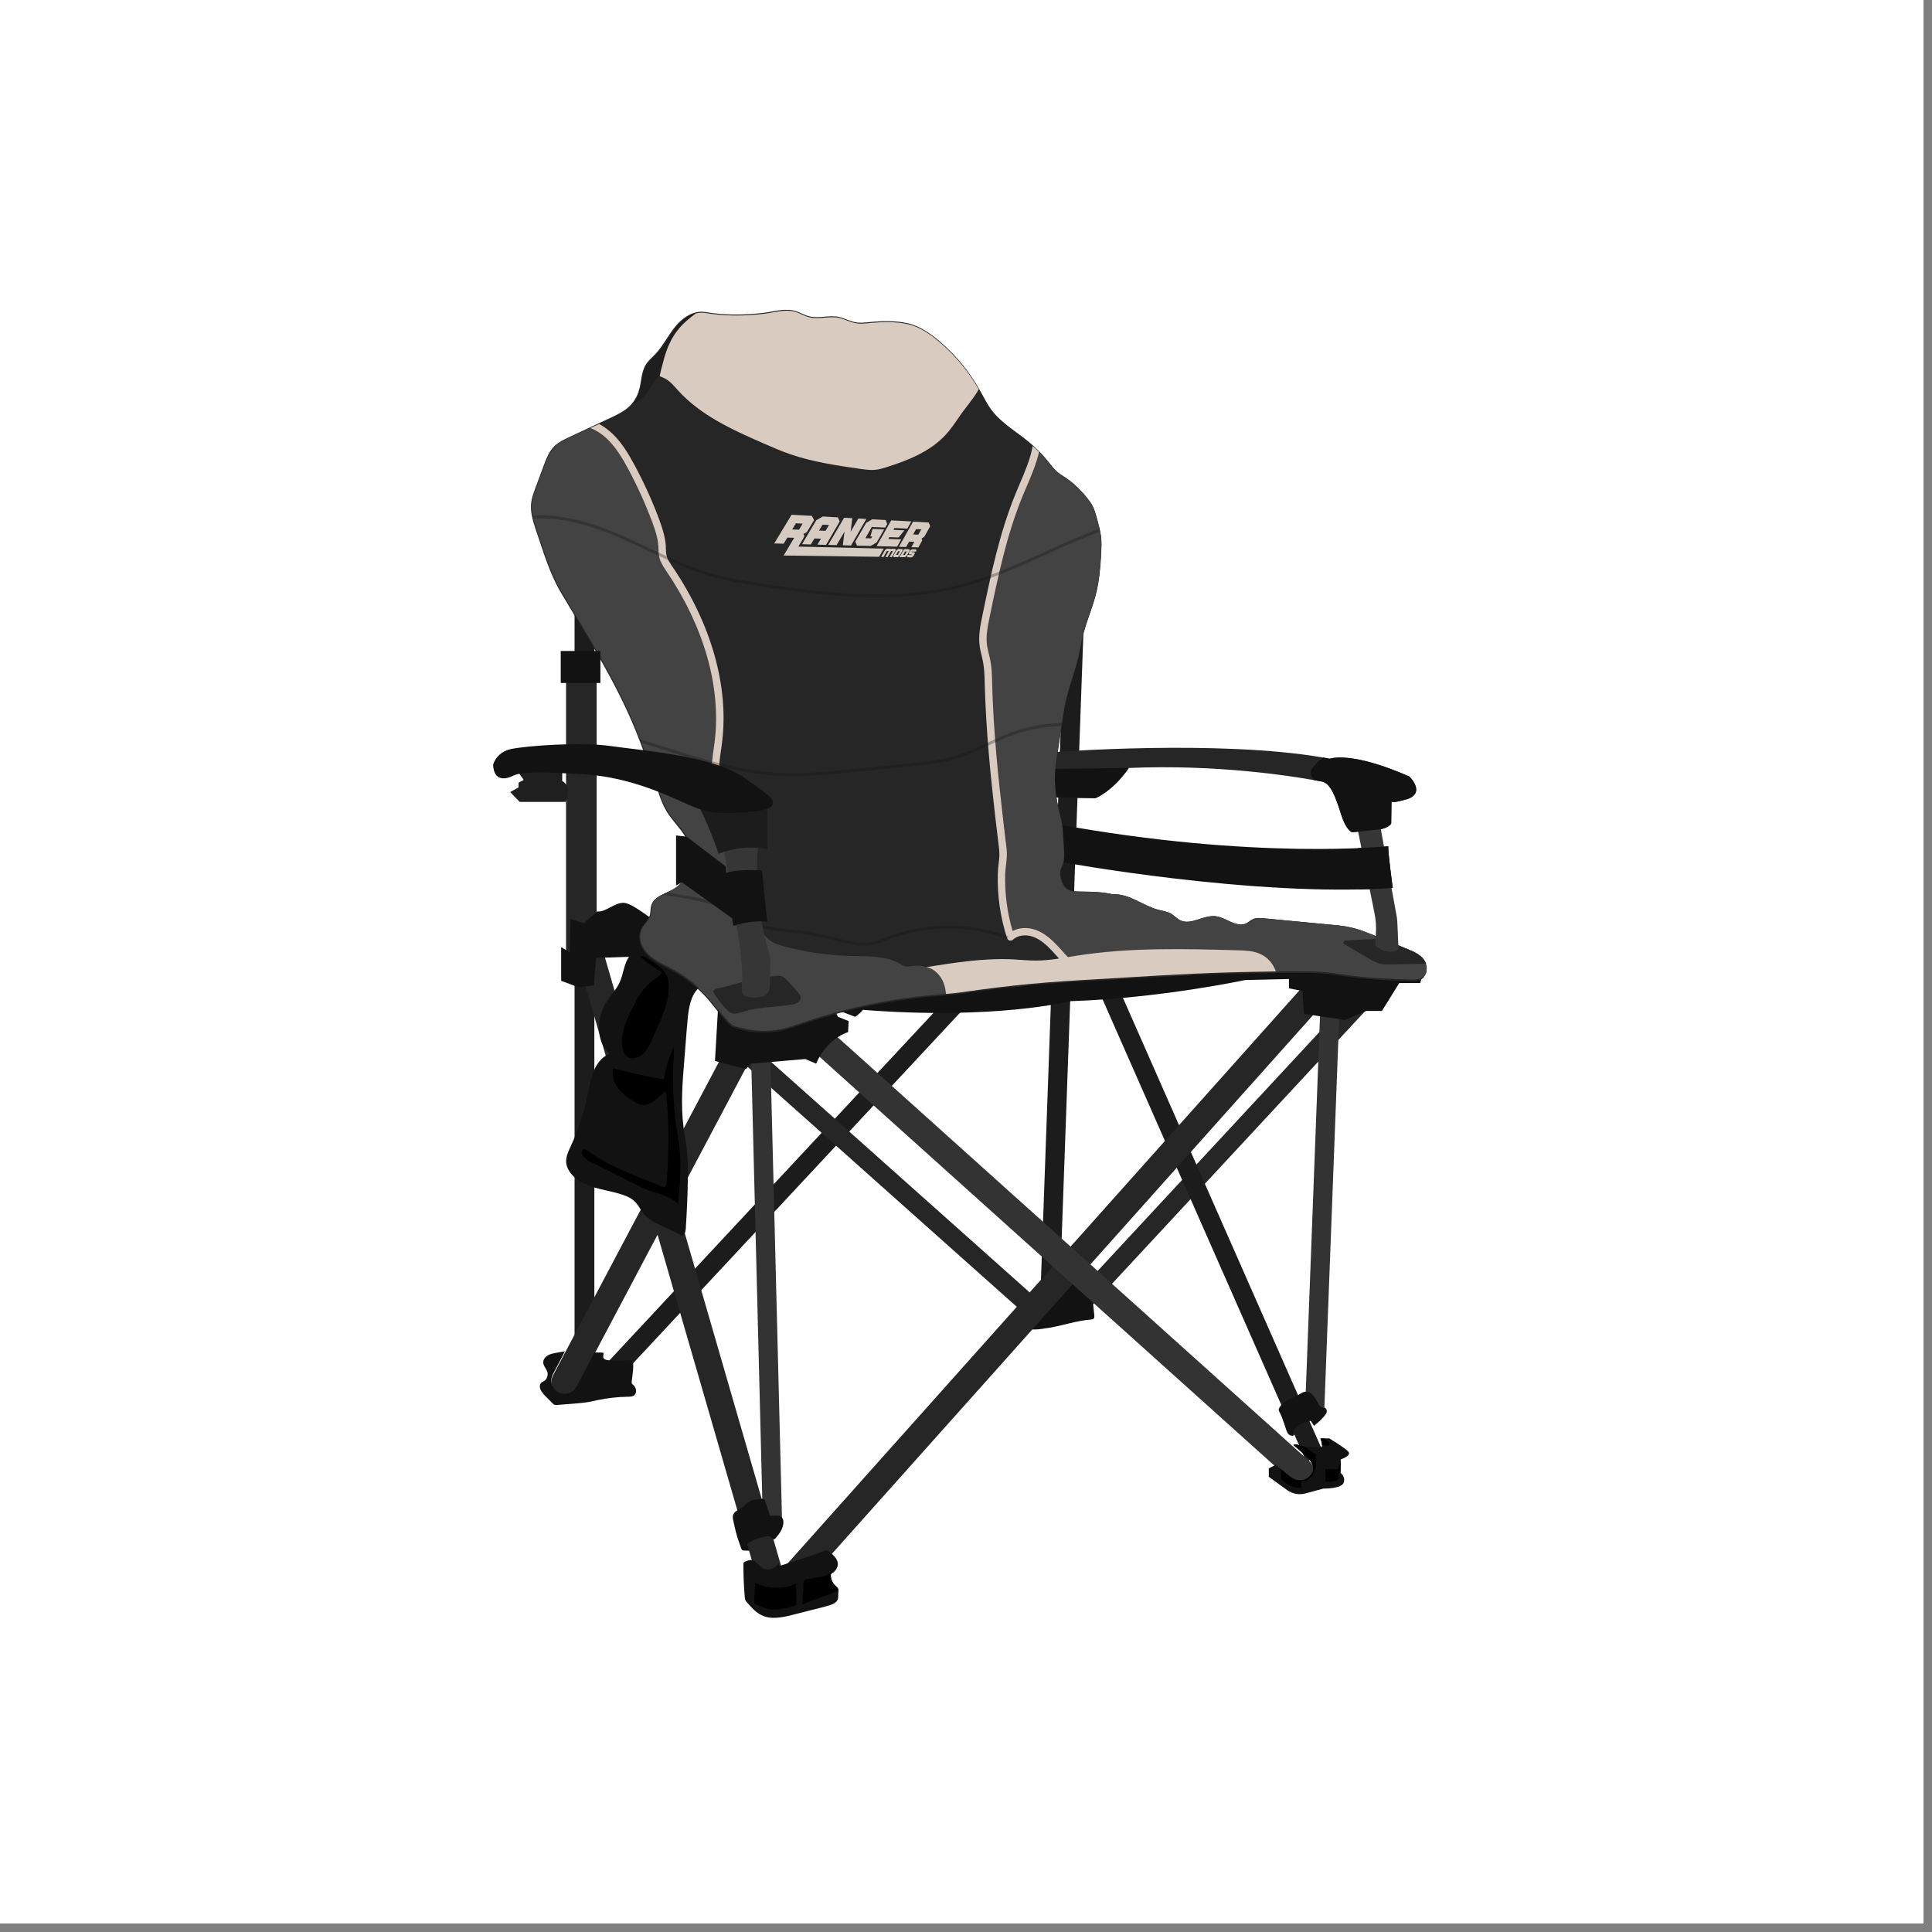 <svg xmlns="http://www.w3.org/2000/svg" xmlns:xlink="http://www.w3.org/1999/xlink" width="150" zoomAndPan="magnify" viewBox="0 0 112.5 112.5" height="150" preserveAspectRatio="xMidYMid meet" version="1.0"><rect x="0" y="0" width="112.5" height="112.5" fill="#808080" stroke="none"/><defs><clipPath id="66073aab95"><path d="M 0 0 L 112.004 0 L 112.004 112.004 L 0 112.004 Z M 0 0 " clip-rule="nonzero"/></clipPath><clipPath id="c6a33129cc"><path d="M 47 42 L 83.18 42 L 83.18 92 L 47 92 Z M 47 42 " clip-rule="nonzero"/></clipPath><clipPath id="1935205d41"><path d="M 48 41 L 83.18 41 L 83.18 94.207 L 48 94.207 Z M 48 41 " clip-rule="nonzero"/></clipPath><clipPath id="79b0493ce7"><path d="M 28.672 42 L 72 42 L 72 94.207 L 28.672 94.207 Z M 28.672 42 " clip-rule="nonzero"/></clipPath><clipPath id="f24a56949a"><path d="M 28.672 44 L 77 44 L 77 93 L 28.672 93 Z M 28.672 44 " clip-rule="nonzero"/></clipPath><clipPath id="011a4aca64"><path d="M 28.672 35 L 83.18 35 L 83.18 94.207 L 28.672 94.207 Z M 28.672 35 " clip-rule="nonzero"/></clipPath><clipPath id="f70c63bff9"><path d="M 28.672 38 L 83.18 38 L 83.18 94.207 L 28.672 94.207 Z M 28.672 38 " clip-rule="nonzero"/></clipPath><clipPath id="76719b0478"><path d="M 60 42 L 83.18 42 L 83.18 94.207 L 60 94.207 Z M 60 42 " clip-rule="nonzero"/></clipPath><clipPath id="94e2afdb91"><path d="M 28.672 38 L 66 38 L 66 94.207 L 28.672 94.207 Z M 28.672 38 " clip-rule="nonzero"/></clipPath><clipPath id="eae204e14b"><path d="M 28.672 33 L 67 33 L 67 94.207 L 28.672 94.207 Z M 28.672 33 " clip-rule="nonzero"/></clipPath><clipPath id="e91d7595bf"><path d="M 28.672 45 L 61 45 L 61 94.207 L 28.672 94.207 Z M 28.672 45 " clip-rule="nonzero"/></clipPath><clipPath id="ea8bef3d62"><path d="M 30 18.043 L 83.18 18.043 L 83.18 61 L 30 61 Z M 30 18.043 " clip-rule="nonzero"/></clipPath><clipPath id="8b40fe445a"><path d="M 29 18.043 L 83.18 18.043 L 83.18 62 L 29 62 Z M 29 18.043 " clip-rule="nonzero"/></clipPath><clipPath id="b8b6e72080"><path d="M 57 26 L 83.18 26 L 83.18 58 L 57 58 Z M 57 26 " clip-rule="nonzero"/></clipPath><clipPath id="0b9af9f3c1"><path d="M 36 18.043 L 41 18.043 L 41 24 L 36 24 Z M 36 18.043 " clip-rule="nonzero"/></clipPath><clipPath id="ffe546879b"><path d="M 38 18.043 L 57 18.043 L 57 28 L 38 28 Z M 38 18.043 " clip-rule="nonzero"/></clipPath><clipPath id="ac35d3aa0e"><path d="M 78 54 L 83.18 54 L 83.18 57 L 78 57 Z M 78 54 " clip-rule="nonzero"/></clipPath><clipPath id="7fe34614a7"><path d="M 28.672 43 L 46 43 L 46 48 L 28.672 48 Z M 28.672 43 " clip-rule="nonzero"/></clipPath><clipPath id="d2e935c2af"><path d="M 43 90 L 49 90 L 49 94.207 L 43 94.207 Z M 43 90 " clip-rule="nonzero"/></clipPath></defs><g clip-path="url(#66073aab95)"><path fill="#ffffff" d="M 0 0 L 112.004 0 L 112.004 112.004 L 0 112.004 Z M 0 0 " fill-opacity="1" fill-rule="nonzero"/><path fill="#ffffff" d="M 0 0 L 112.004 0 L 112.004 112.004 L 0 112.004 Z M 0 0 " fill-opacity="1" fill-rule="nonzero"/></g><g clip-path="url(#c6a33129cc)"><path stroke-linecap="butt" transform="matrix(0.378, 0, 0, 0.381, 28.715, 18.044)" fill="none" stroke-linejoin="miter" d="M 133.383 106.02 L 90.195 152.175 " stroke="#262626" stroke-width="2.96" stroke-opacity="1" stroke-miterlimit="10"/></g><path stroke-linecap="butt" transform="matrix(0.378, 0, 0, 0.381, 28.715, 18.044)" fill="none" stroke-linejoin="miter" d="M 85.776 150.871 L 89.493 48.134 " stroke="#1c1c1c" stroke-width="2.96" stroke-opacity="1" stroke-miterlimit="10"/><g clip-path="url(#1935205d41)"><path stroke-linecap="butt" transform="matrix(0.378, 0, 0, 0.381, 28.715, 18.044)" fill="none" stroke-linejoin="miter" d="M 94.707 103.587 L 126.62 175.431 " stroke="#1c1c1c" stroke-width="2.96" stroke-opacity="1" stroke-miterlimit="10"/></g><g clip-path="url(#79b0493ce7)"><path stroke-linecap="butt" transform="matrix(0.378, 0, 0, 0.381, 28.715, 18.044)" fill="none" stroke-linejoin="miter" d="M 71.208 106.02 L 17.231 163.444 " stroke="#1c1c1c" stroke-width="2.96" stroke-opacity="1" stroke-miterlimit="10"/></g><path fill="#121212" d="M 60.957 77.34 C 61.824 77.211 62.66 76.902 63.535 76.836 C 63.582 76.832 63.637 76.828 63.676 76.793 C 63.73 76.742 63.727 76.656 63.719 76.582 C 63.68 76.172 63.637 75.762 63.594 75.352 C 63.594 75.324 63.59 75.297 63.574 75.273 C 63.559 75.238 63.523 75.223 63.492 75.203 C 63.18 75.016 62.898 74.777 62.66 74.496 C 62.605 74.438 62.543 74.363 62.465 74.379 C 62.426 74.387 62.391 74.414 62.359 74.438 C 61.613 75.07 60.855 75.707 60.289 76.504 C 60.195 76.633 60.105 76.773 60.098 76.93 C 60.094 77.016 60.113 77.102 60.109 77.188 C 60.102 77.27 60.055 77.34 60.012 77.398 C 60.309 77.449 60.66 77.383 60.953 77.336 Z M 60.957 77.34 " fill-opacity="1" fill-rule="nonzero"/><g clip-path="url(#f24a56949a)"><path stroke-linecap="butt" transform="matrix(0.378, 0, 0, 0.381, 28.715, 18.044)" fill="none" stroke-linejoin="miter" d="M 37.756 112.434 L 84.031 153.365 " stroke="#262626" stroke-width="2.96" stroke-opacity="1" stroke-miterlimit="10"/></g><g clip-path="url(#011a4aca64)"><path stroke-linecap="butt" transform="matrix(0.378, 0, 0, 0.381, 28.715, 18.044)" fill="none" stroke-linejoin="miter" d="M 46.46 193.423 L 127.333 103.587 " stroke="#262626" stroke-width="4.09" stroke-opacity="1" stroke-miterlimit="10"/></g><g clip-path="url(#f70c63bff9)"><path stroke-linecap="round" transform="matrix(0.378, 0, 0, 0.381, 28.715, 18.044)" fill="none" stroke-linejoin="miter" d="M 124.349 177.464 L 49.031 110.3 " stroke="#333333" stroke-width="4.09" stroke-opacity="1" stroke-miterlimit="10"/></g><path fill="#1c1c1c" d="M 33.457 34.43 L 34.609 34.43 L 34.609 79.086 L 33.457 79.086 Z M 33.457 34.43 " fill-opacity="1" fill-rule="nonzero"/><g clip-path="url(#76719b0478)"><path stroke-linecap="butt" transform="matrix(0.378, 0, 0, 0.381, 28.715, 18.044)" fill="none" stroke-linejoin="miter" d="M 126.548 168.37 L 128.933 106.02 " stroke="#333333" stroke-width="2.96" stroke-opacity="1" stroke-miterlimit="10"/></g><g clip-path="url(#94e2afdb91)"><path stroke-linecap="round" transform="matrix(0.378, 0, 0, 0.381, 28.715, 18.044)" fill="none" stroke-linejoin="miter" d="M 11.026 163.813 L 38.944 111.48 " stroke="#262626" stroke-width="4.09" stroke-opacity="1" stroke-miterlimit="10"/></g><g clip-path="url(#eae204e14b)"><path stroke-linecap="butt" transform="matrix(0.378, 0, 0, 0.381, 28.715, 18.044)" fill="none" stroke-linejoin="miter" d="M 42.981 194.532 L 14.619 97.357 " stroke="#262626" stroke-width="4.09" stroke-opacity="1" stroke-miterlimit="10"/></g><path fill="#262626" d="M 81.891 46.543 C 81.328 46.715 81.109 46.723 81.027 46.684 L 81.008 47.965 C 81.008 47.965 80.797 48.246 80.324 48.293 C 79.852 48.34 78.699 48.484 78.699 48.453 C 78.699 48.422 78.383 48.352 78.094 47.426 C 77.801 46.5 77.5 45.598 76.969 45.508 C 76.898 45.496 76.742 45.465 76.516 45.426 C 75.102 45.18 70.852 44.5 65.727 44.719 C 65.711 44.77 64.902 45.973 63.793 46.48 C 63.773 46.48 61.164 46.434 61.164 46.434 L 61.312 44.785 L 61.398 43.793 C 61.398 43.793 70.988 43.059 77.051 44.113 C 77.176 44.137 77.301 44.16 77.422 44.184 C 77.445 44.184 78.633 43.707 82.07 45.223 C 82.094 45.246 83.059 46.199 81.883 46.555 Z M 81.891 46.543 " fill-opacity="1" fill-rule="nonzero"/><path fill="#121212" d="M 65.727 44.711 C 65.711 44.762 64.902 45.965 63.793 46.473 C 63.773 46.473 61.164 46.426 61.164 46.426 L 61.312 44.777 L 65.727 44.715 Z M 65.727 44.711 " fill-opacity="1" fill-rule="nonzero"/><path fill="#262626" d="M 32.961 39.055 L 34.742 39.055 L 34.742 55.605 L 32.961 55.605 Z M 32.961 39.055 " fill-opacity="1" fill-rule="nonzero"/><g clip-path="url(#e91d7595bf)"><path stroke-linecap="butt" transform="matrix(0.378, 0, 0, 0.381, 28.715, 18.044)" fill="none" stroke-linejoin="miter" d="M 41.205 113.379 L 43.032 185.305 " stroke="#333333" stroke-width="2.96" stroke-opacity="1" stroke-miterlimit="10"/></g><path fill="#121212" d="M 40 59.801 C 39.949 60.457 39.895 61.117 39.844 61.773 C 39.738 63.059 39.637 64.352 39.801 65.625 C 39.859 66.102 39.961 66.574 40.008 67.055 C 40.062 67.559 40.062 68.07 40.055 68.578 C 40.039 69.582 39.996 70.582 39.93 71.578 C 39.918 71.742 39.855 71.953 39.691 71.945 C 39.637 71.945 39.59 71.91 39.543 71.879 C 38.824 71.434 37.902 71.254 37.398 70.574 C 37.27 70.395 37.176 70.191 37.027 70.031 C 36.82 69.793 36.52 69.656 36.219 69.559 C 35.695 69.387 35.152 69.305 34.625 69.152 C 34.098 69 33.578 68.75 33.234 68.32 C 33.098 68.141 32.988 67.93 32.969 67.699 C 32.938 67.367 33.094 67.055 33.23 66.754 C 33.684 65.773 34.02 64.738 34.238 63.68 C 34.328 63.23 34.402 62.773 34.578 62.352 C 34.758 61.93 35.055 61.539 35.48 61.367 C 34.684 60.613 34.727 59.258 35.32 58.332 C 35.566 57.949 35.895 57.613 36.086 57.195 C 36.312 56.695 36.328 56.098 36.664 55.664 C 36.922 55.34 37.332 55.16 37.746 55.113 C 38.16 55.062 38.574 55.133 38.984 55.219 C 39.566 55.344 40.168 55.523 40.574 55.957 C 40.793 56.188 40.93 56.508 40.945 56.824 C 40.965 57.188 40.828 57.359 40.605 57.605 C 40.105 58.168 40.062 59.086 40.004 59.797 Z M 40 59.801 " fill-opacity="1" fill-rule="nonzero"/><path fill="#000000" d="M 38.051 56.047 C 38.305 56.211 38.57 56.383 38.734 56.641 C 38.879 56.863 38.926 57.137 38.938 57.402 C 38.973 58.234 38.629 59.035 38.289 59.801 C 38.184 60.043 38.078 60.285 37.969 60.527 C 37.855 60.785 37.738 61.047 37.555 61.262 C 37.367 61.473 37.102 61.633 36.824 61.621 C 36.707 61.617 36.586 61.582 36.492 61.508 C 36.363 61.402 36.297 61.23 36.262 61.062 C 36.094 60.254 36.453 59.441 36.824 58.703 C 37.086 58.18 37.363 57.648 37.805 57.27 C 38.012 57.086 38.254 56.938 38.457 56.746 C 38.484 56.719 38.516 56.691 38.52 56.652 C 38.523 56.59 38.461 56.547 38.41 56.52 C 38.035 56.305 37.68 56.055 37.348 55.773 C 37.121 55.578 37.469 55.672 37.57 55.738 C 37.734 55.84 37.895 55.945 38.055 56.047 Z M 38.051 56.047 " fill-opacity="1" fill-rule="nonzero"/><path fill="#000000" d="M 39.422 65.863 C 39.473 66.18 39.523 66.488 39.559 66.809 C 39.684 67.906 39.586 69.016 39.48 70.117 C 39.059 69.641 38.375 69.539 37.781 69.316 C 37.508 69.219 37.25 69.086 36.992 68.957 C 36.129 68.523 35.27 68.094 34.406 67.66 C 34.258 67.586 34.105 67.508 34 67.375 C 33.895 67.246 33.859 67.051 33.957 66.918 C 34.102 66.918 34.227 67.012 34.348 67.094 C 35.371 67.824 36.551 68.293 37.715 68.758 C 37.965 68.855 38.215 68.961 38.465 69.059 C 38.746 69.168 38.77 69.156 38.805 68.863 C 38.875 68.293 38.895 67.715 38.91 67.141 C 38.945 66.012 38.91 64.875 38.801 63.746 C 38.793 63.672 38.777 63.586 38.711 63.559 C 38.492 63.809 38.234 64.016 37.949 64.188 C 37.809 64.27 37.656 64.348 37.492 64.352 C 37.293 64.355 37.102 64.254 36.934 64.145 C 36.582 63.934 36.238 63.691 35.992 63.363 C 35.742 63.039 35.602 62.605 35.707 62.203 C 36.68 62.465 37.668 62.676 38.656 62.855 C 38.77 62.195 38.961 61.555 39.238 60.949 C 39.27 60.949 39.184 62.383 39.184 62.469 C 39.18 63.07 39.199 63.676 39.246 64.281 C 39.285 64.816 39.344 65.344 39.422 65.875 Z M 39.422 65.863 " fill-opacity="1" fill-rule="nonzero"/><path fill="#121212" d="M 82.859 56.699 L 82.699 57.242 L 81.48 57.242 L 80.469 58.867 L 79.551 58.867 L 78.32 59.391 L 75.93 59.039 L 75.844 57.703 L 75.055 57.551 L 75.055 57.008 L 72.512 57.066 C 72.512 57.066 67.562 58.129 62.348 58.297 C 62.348 58.297 57.934 59.414 50.227 58.801 C 50.262 58.871 49.801 59.211 49.801 59.211 L 48.543 58.734 L 48.801 59.211 L 49.418 59.457 L 49.383 60.102 C 49.383 60.102 48.16 60.438 47.523 61.938 L 46.895 61.668 L 43.699 61.938 L 43.43 62.254 L 41.633 61.777 L 41.879 57.535 L 77.344 54.918 L 82.859 56.695 Z M 82.859 56.699 " fill-opacity="1" fill-rule="nonzero"/><path fill="#121212" d="M 38.109 53.566 C 37.996 53.609 36.832 52.57 36.301 52.57 C 35.77 52.57 35.234 53.137 34.801 53.07 C 34.16 53.578 34.02 53.766 34.02 53.766 L 33.223 53.52 L 33.18 55.457 L 32.676 55.148 L 32.676 57.113 L 33.648 57.473 L 34.59 57.383 L 34.703 55.781 L 38.562 55.645 L 38.113 53.57 Z M 38.109 53.566 " fill-opacity="1" fill-rule="nonzero"/><path fill="#121212" d="M 81.098 51.707 C 81.098 51.707 80.793 49.453 80.844 49.285 C 80.844 49.254 73.207 50.133 61.398 47.965 C 61.445 50.043 61.82 50.199 61.82 50.199 C 61.82 50.199 73.078 52.266 81.094 51.707 Z M 81.098 51.707 " fill-opacity="1" fill-rule="nonzero"/><g clip-path="url(#ea8bef3d62)"><path fill="#262626" d="M 82.902 56.867 C 82.695 57.051 82.391 57.051 82.113 57.043 C 81.027 57.004 79.938 56.969 78.859 56.836 C 78.258 56.758 77.66 56.652 77.055 56.605 C 76.543 56.562 76.027 56.562 75.516 56.562 C 75.109 56.562 74.703 56.562 74.293 56.57 C 73.391 56.582 72.48 56.598 71.578 56.625 C 68.82 56.703 66.07 56.895 63.316 57.055 C 63.242 57.059 63.172 57.062 63.094 57.066 C 62.73 57.086 62.371 57.109 62.008 57.137 C 60.699 57.223 59.391 57.344 58.086 57.504 C 57.438 57.582 56.797 57.668 56.152 57.762 C 55.879 57.801 55.613 57.832 55.34 57.855 C 55.254 57.863 55.168 57.871 55.082 57.879 C 54.836 57.895 54.59 57.914 54.344 57.938 C 51.703 58.176 49.09 58.738 46.582 59.605 C 46.328 59.691 46.078 59.781 45.82 59.852 C 44.961 60.09 44.043 60.094 43.18 59.867 C 42.988 59.816 42.758 59.777 42.602 59.66 C 42.438 59.547 42.297 59.363 42.164 59.215 C 41.891 58.898 41.637 58.555 41.367 58.23 C 40.762 57.508 40.016 56.898 39.188 56.453 C 38.699 56.191 38.172 55.977 37.773 55.594 C 37.371 55.211 37.125 54.59 37.371 54.086 C 37.516 53.793 37.805 53.578 37.891 53.262 C 37.938 53.082 37.918 52.887 37.969 52.707 C 37.973 52.688 37.98 52.676 37.988 52.656 C 37.992 52.645 38 52.629 38.004 52.617 C 38.008 52.605 38.016 52.594 38.02 52.582 C 38.02 52.578 38.02 52.574 38.023 52.57 C 38.031 52.559 38.035 52.547 38.043 52.543 C 38.043 52.543 38.043 52.535 38.047 52.531 C 38.051 52.52 38.059 52.508 38.066 52.496 C 38.094 52.457 38.125 52.422 38.156 52.391 C 38.168 52.379 38.172 52.371 38.184 52.359 C 38.207 52.336 38.234 52.312 38.262 52.293 C 38.289 52.273 38.309 52.254 38.336 52.238 C 38.375 52.211 38.414 52.184 38.461 52.16 C 38.488 52.145 38.512 52.129 38.535 52.117 C 38.535 52.117 38.543 52.113 38.547 52.113 C 38.562 52.105 38.578 52.098 38.594 52.094 C 38.68 52.047 38.773 52.004 38.867 51.961 C 38.887 51.953 38.902 51.949 38.918 51.938 C 38.98 51.906 39.043 51.879 39.102 51.848 C 39.133 51.832 39.16 51.816 39.188 51.801 C 40.074 51.324 40.527 50.164 40.207 49.203 C 39.973 48.5 39.414 47.984 38.996 47.395 C 38.547 46.77 38.387 46.031 38.121 45.316 C 37.957 44.879 37.797 44.441 37.637 44.004 C 37.543 43.754 37.449 43.5 37.355 43.25 C 37.328 43.184 37.305 43.113 37.277 43.047 C 37.27 43.027 37.262 43.008 37.254 42.988 C 37.227 42.918 37.203 42.855 37.176 42.785 C 37.137 42.684 37.094 42.586 37.055 42.48 C 35.902 39.656 34.25 37.074 32.695 34.453 C 32.051 33.371 31.672 32.066 31.266 30.879 C 31.246 30.82 31.227 30.766 31.207 30.711 C 31.195 30.68 31.191 30.652 31.184 30.625 C 31.164 30.57 31.145 30.508 31.125 30.449 C 31.109 30.402 31.098 30.355 31.086 30.309 C 31.074 30.27 31.066 30.227 31.055 30.184 C 31.039 30.129 31.027 30.07 31.016 30.012 C 31.004 29.961 30.996 29.906 30.988 29.852 C 30.984 29.82 30.98 29.793 30.977 29.762 C 30.977 29.762 30.977 29.762 30.977 29.754 C 30.977 29.727 30.973 29.703 30.969 29.676 C 30.969 29.648 30.965 29.621 30.965 29.59 C 30.961 29.461 30.965 29.332 30.984 29.203 C 31.023 28.953 31.113 28.707 31.199 28.473 C 31.367 28.023 31.539 27.57 31.703 27.117 C 31.852 26.719 32.012 26.301 32.312 26.004 C 32.547 25.777 32.852 25.633 33.148 25.492 C 33.559 25.301 33.969 25.109 34.379 24.918 C 34.492 24.863 34.605 24.812 34.715 24.762 C 34.773 24.734 34.828 24.707 34.891 24.68 C 35.113 24.574 35.336 24.473 35.559 24.371 C 35.938 24.191 36.324 24.012 36.637 23.73 C 36.711 23.664 36.773 23.598 36.84 23.523 C 37.023 23.305 37.168 23.043 37.25 22.762 C 37.406 22.25 37.375 21.672 37.668 21.223 C 37.805 21.016 37.996 20.859 38.168 20.68 C 38.633 20.203 38.926 19.582 39.352 19.059 C 39.652 18.688 40.066 18.352 40.52 18.238 C 40.527 18.238 40.535 18.238 40.543 18.234 C 40.711 18.191 40.887 18.18 41.062 18.211 C 42.234 18.406 43.324 18.395 44.5 18.258 C 45.094 18.188 45.695 17.98 46.27 18.137 C 46.574 18.215 46.84 18.395 47.145 18.465 C 47.688 18.598 48.27 18.387 48.816 18.488 C 49.16 18.555 49.473 18.738 49.816 18.805 C 50.121 18.863 50.438 18.82 50.75 18.789 C 51.465 18.723 52.195 18.711 52.898 18.871 C 53.602 19.031 54.289 19.531 54.828 20.008 C 55.691 20.762 56.43 21.664 56.996 22.656 C 57.004 22.668 57.012 22.684 57.02 22.695 C 57.25 23.102 57.453 23.527 57.734 23.902 C 58.32 24.676 59.195 25.164 59.941 25.785 C 60.008 25.84 60.07 25.895 60.133 25.953 C 60.176 25.992 60.219 26.027 60.262 26.066 C 60.344 26.145 60.426 26.219 60.504 26.297 C 60.688 26.484 60.863 26.68 61.027 26.887 C 61.188 27.086 61.344 27.301 61.539 27.473 C 61.707 27.621 61.898 27.734 62.086 27.859 C 62.617 28.219 63.102 28.727 63.48 29.246 C 63.68 29.52 63.777 29.855 63.867 30.188 C 63.922 30.383 63.973 30.578 64.02 30.773 C 64.031 30.812 64.039 30.852 64.043 30.895 C 64.043 30.91 64.051 30.926 64.055 30.945 C 64.066 31.012 64.078 31.074 64.09 31.141 C 64.094 31.164 64.098 31.188 64.102 31.207 C 64.105 31.246 64.113 31.285 64.113 31.324 C 64.141 31.613 64.129 31.906 64.113 32.195 C 64.07 33.004 64.004 33.816 63.801 34.602 C 63.582 35.453 63.211 36.262 63.02 37.121 C 62.934 37.5 62.883 37.887 62.789 38.27 C 62.523 39.355 62.105 40.316 61.938 41.426 C 61.902 41.648 61.871 41.867 61.836 42.094 C 61.824 42.152 61.816 42.207 61.809 42.27 C 61.727 42.812 61.641 43.359 61.559 43.906 C 61.512 44.223 61.465 44.535 61.438 44.852 C 61.383 45.656 61.48 46.461 61.672 47.246 C 61.73 47.473 61.789 47.691 61.832 47.918 C 61.875 48.18 61.891 48.449 61.906 48.715 C 61.922 48.957 61.934 49.195 61.949 49.434 C 61.969 49.73 61.984 50.035 61.879 50.316 C 61.84 50.441 61.773 50.555 61.75 50.68 C 61.723 50.809 61.738 50.945 61.762 51.074 C 61.816 51.34 61.918 51.613 62.137 51.766 C 62.367 51.926 62.668 51.918 62.949 51.922 C 63.551 51.926 64.238 51.941 64.82 52.082 C 65.762 52.023 66.562 52.75 67.473 52.984 C 67.711 53.047 67.969 53.078 68.184 53.199 C 68.383 53.312 68.539 53.496 68.742 53.594 C 69.379 53.898 70.098 53.281 70.797 53.355 C 71.117 53.391 71.402 53.562 71.695 53.691 C 71.988 53.82 72.336 53.906 72.625 53.766 C 72.77 53.695 72.887 53.574 73.035 53.512 C 73.199 53.441 73.391 53.457 73.566 53.473 C 74.879 53.598 76.195 53.723 77.508 53.848 C 77.895 53.883 78.289 53.918 78.672 54.008 C 79.164 54.117 79.637 54.312 80.102 54.5 L 81.957 55.262 C 82.301 55.402 82.656 55.555 82.887 55.844 C 83.117 56.133 83.168 56.609 82.887 56.852 Z M 82.902 56.867 " fill-opacity="1" fill-rule="nonzero"/></g><g clip-path="url(#8b40fe445a)"><path stroke-linecap="butt" transform="matrix(0.378, 0, 0, 0.381, 28.715, 18.044)" fill="none" stroke-linejoin="miter" d="M 143.222 102.007 C 142.675 102.489 141.87 102.489 141.137 102.469 C 138.266 102.366 135.386 102.274 132.536 101.925 C 130.946 101.719 129.367 101.442 127.766 101.319 C 126.414 101.206 125.051 101.206 123.698 101.206 C 122.625 101.206 121.551 101.206 120.467 101.227 C 118.082 101.258 115.676 101.299 113.291 101.37 C 106.002 101.576 98.734 102.079 91.455 102.499 C 91.259 102.51 91.073 102.52 90.866 102.53 C 89.906 102.582 88.956 102.643 87.996 102.715 C 84.537 102.941 81.078 103.259 77.63 103.68 C 75.916 103.885 74.223 104.111 72.519 104.357 C 71.797 104.46 71.095 104.542 70.372 104.603 C 70.145 104.624 69.918 104.644 69.69 104.665 C 69.04 104.706 68.39 104.757 67.739 104.819 C 60.76 105.445 53.852 106.923 47.224 109.201 C 46.553 109.427 45.892 109.663 45.211 109.848 C 42.939 110.474 40.513 110.484 38.231 109.889 C 37.725 109.756 37.116 109.653 36.703 109.345 C 36.27 109.047 35.898 108.565 35.547 108.175 C 34.824 107.344 34.153 106.441 33.441 105.589 C 31.84 103.69 29.868 102.089 27.68 100.919 C 26.389 100.231 24.995 99.667 23.942 98.661 C 22.879 97.655 22.228 96.023 22.879 94.699 C 23.261 93.929 24.025 93.365 24.252 92.534 C 24.376 92.061 24.324 91.548 24.458 91.076 C 24.469 91.025 24.489 90.994 24.51 90.943 C 24.52 90.912 24.541 90.871 24.551 90.84 C 24.562 90.809 24.582 90.779 24.593 90.748 C 24.593 90.737 24.593 90.727 24.603 90.717 C 24.624 90.686 24.634 90.655 24.655 90.645 C 24.655 90.645 24.655 90.625 24.665 90.614 C 24.675 90.584 24.696 90.553 24.716 90.522 C 24.789 90.419 24.871 90.327 24.954 90.245 C 24.985 90.214 24.995 90.194 25.026 90.163 C 25.088 90.101 25.16 90.04 25.233 89.988 C 25.305 89.937 25.357 89.886 25.429 89.845 C 25.532 89.773 25.635 89.701 25.759 89.639 C 25.832 89.598 25.893 89.557 25.955 89.526 C 25.955 89.526 25.976 89.516 25.986 89.516 C 26.028 89.496 26.069 89.475 26.11 89.465 C 26.337 89.342 26.585 89.229 26.833 89.116 C 26.885 89.095 26.926 89.085 26.967 89.054 C 27.132 88.972 27.298 88.9 27.452 88.818 C 27.535 88.777 27.607 88.736 27.68 88.695 C 30.023 87.443 31.221 84.395 30.374 81.87 C 29.755 80.022 28.278 78.668 27.174 77.118 C 25.986 75.476 25.563 73.536 24.861 71.658 C 24.427 70.508 24.004 69.359 23.581 68.209 C 23.333 67.552 23.085 66.885 22.837 66.228 C 22.765 66.054 22.703 65.869 22.631 65.695 C 22.61 65.643 22.59 65.592 22.569 65.541 C 22.497 65.356 22.435 65.192 22.362 65.007 C 22.259 64.74 22.146 64.484 22.042 64.206 C 18.997 56.786 14.629 50.002 10.52 43.115 C 8.817 40.272 7.815 36.844 6.741 33.724 C 6.69 33.57 6.638 33.426 6.586 33.283 C 6.555 33.201 6.545 33.129 6.524 33.057 C 6.473 32.913 6.421 32.749 6.37 32.595 C 6.328 32.472 6.297 32.349 6.266 32.226 C 6.235 32.123 6.215 32.01 6.184 31.897 C 6.142 31.753 6.112 31.6 6.081 31.446 C 6.05 31.312 6.029 31.168 6.008 31.025 C 5.998 30.943 5.988 30.871 5.977 30.789 C 5.977 30.789 5.977 30.789 5.977 30.768 C 5.977 30.696 5.967 30.635 5.957 30.563 C 5.957 30.491 5.946 30.419 5.946 30.337 C 5.936 29.998 5.946 29.66 5.998 29.321 C 6.101 28.664 6.339 28.018 6.566 27.402 C 7.01 26.221 7.464 25.031 7.898 23.84 C 8.29 22.793 8.713 21.695 9.508 20.915 C 10.128 20.32 10.933 19.94 11.718 19.571 C 12.802 19.068 13.886 18.565 14.97 18.062 C 15.269 17.918 15.569 17.785 15.858 17.651 C 16.013 17.58 16.157 17.508 16.323 17.436 C 16.911 17.159 17.5 16.892 18.088 16.625 C 19.09 16.153 20.112 15.681 20.938 14.942 C 21.134 14.767 21.299 14.593 21.475 14.398 C 21.96 13.823 22.342 13.136 22.559 12.397 C 22.972 11.052 22.889 9.533 23.663 8.353 C 24.025 7.809 24.531 7.398 24.985 6.926 C 26.214 5.674 26.988 4.042 28.113 2.667 C 28.908 1.692 30.003 0.809 31.2 0.512 C 31.221 0.512 31.242 0.512 31.262 0.501 C 31.706 0.388 32.171 0.358 32.635 0.44 C 35.733 0.953 38.613 0.922 41.721 0.563 C 43.29 0.378 44.88 -0.166 46.398 0.245 C 47.203 0.45 47.906 0.922 48.711 1.107 C 50.146 1.456 51.684 0.902 53.13 1.168 C 54.038 1.343 54.864 1.825 55.773 2 C 56.578 2.154 57.414 2.041 58.24 1.959 C 60.13 1.784 62.061 1.753 63.919 2.174 C 65.777 2.595 67.595 3.909 69.019 5.161 C 71.301 7.142 73.252 9.513 74.749 12.119 C 74.77 12.15 74.791 12.191 74.811 12.222 C 75.421 13.29 75.957 14.408 76.701 15.394 C 78.25 17.426 80.562 18.709 82.534 20.34 C 82.71 20.484 82.875 20.628 83.04 20.782 C 83.154 20.884 83.267 20.977 83.381 21.079 C 83.598 21.285 83.814 21.48 84.021 21.685 C 84.506 22.178 84.971 22.691 85.404 23.235 C 85.828 23.758 86.241 24.323 86.757 24.774 C 87.201 25.164 87.707 25.462 88.202 25.79 C 89.607 26.735 90.887 28.069 91.888 29.434 C 92.415 30.152 92.673 31.035 92.91 31.907 C 93.055 32.421 93.189 32.934 93.313 33.447 C 93.344 33.55 93.365 33.652 93.375 33.765 C 93.375 33.806 93.396 33.847 93.406 33.899 C 93.437 34.073 93.468 34.237 93.499 34.412 C 93.509 34.473 93.52 34.535 93.53 34.586 C 93.54 34.689 93.561 34.791 93.561 34.894 C 93.633 35.654 93.602 36.423 93.561 37.183 C 93.447 39.307 93.272 41.442 92.735 43.505 C 92.157 45.743 91.176 47.867 90.67 50.125 C 90.443 51.121 90.309 52.137 90.061 53.142 C 89.359 55.996 88.254 58.521 87.81 61.435 C 87.717 62.02 87.635 62.595 87.542 63.19 C 87.511 63.344 87.49 63.488 87.469 63.652 C 87.253 65.079 87.025 66.516 86.809 67.953 C 86.685 68.784 86.561 69.605 86.489 70.436 C 86.344 72.551 86.602 74.665 87.108 76.728 C 87.263 77.323 87.418 77.898 87.531 78.493 C 87.645 79.181 87.686 79.889 87.728 80.587 C 87.769 81.223 87.8 81.849 87.841 82.475 C 87.893 83.255 87.934 84.056 87.655 84.795 C 87.552 85.123 87.376 85.421 87.315 85.749 C 87.242 86.088 87.284 86.447 87.346 86.786 C 87.49 87.484 87.758 88.202 88.337 88.603 C 88.946 89.023 89.741 89.003 90.484 89.013 C 92.074 89.023 93.891 89.065 95.43 89.434 C 97.918 89.28 100.034 91.189 102.44 91.805 C 103.07 91.969 103.751 92.051 104.319 92.369 C 104.846 92.667 105.259 93.149 105.796 93.406 C 107.478 94.207 109.378 92.585 111.226 92.78 C 112.073 92.872 112.827 93.324 113.601 93.663 C 114.375 94.001 115.294 94.227 116.058 93.858 C 116.44 93.673 116.75 93.355 117.142 93.19 C 117.576 93.006 118.082 93.047 118.546 93.088 C 122.016 93.416 125.495 93.745 128.964 94.073 C 129.986 94.165 131.029 94.258 132.041 94.494 C 133.342 94.781 134.591 95.294 135.82 95.787 L 140.724 97.788 C 141.632 98.158 142.572 98.558 143.181 99.318 C 143.79 100.077 143.924 101.329 143.181 101.966 Z M 143.222 102.007 " stroke="#262626" stroke-width="0.23" stroke-opacity="1" stroke-miterlimit="10"/></g><g clip-path="url(#b8b6e72080)"><path fill="#606060" d="M 82.902 56.867 C 82.695 57.051 82.391 57.051 82.113 57.043 C 81.027 57.004 79.938 56.969 78.859 56.836 C 78.258 56.758 77.66 56.652 77.055 56.605 C 76.543 56.562 76.027 56.562 75.516 56.562 C 75.109 56.562 74.703 56.562 74.293 56.57 C 73.391 56.582 72.48 56.598 71.578 56.625 C 68.82 56.703 66.07 56.895 63.316 57.055 C 63.242 57.059 63.172 57.062 63.094 57.066 C 62.914 56.895 62.727 56.73 62.543 56.566 C 62.473 56.504 62.395 56.441 62.328 56.383 C 62.141 56.219 61.98 56.051 61.91 55.801 C 61.773 55.305 61.398 54.902 60.949 54.66 C 60.5 54.422 59.98 54.336 59.469 54.344 C 59.25 54.344 59 54.387 58.879 54.574 C 58.215 53.02 58.527 51.234 58.281 49.562 C 58.246 49.289 58.188 49.02 58.145 48.75 C 58.098 48.473 58.062 48.195 58.027 47.918 C 57.848 46.402 57.777 44.875 57.688 43.348 C 57.688 43.289 57.68 43.223 57.676 43.164 C 57.672 43.051 57.664 42.945 57.66 42.84 C 57.566 41.273 57.477 39.695 57.227 38.145 C 57.176 37.82 57.113 37.492 57.121 37.164 C 57.129 36.832 57.199 36.508 57.273 36.184 C 57.465 35.316 57.664 34.449 57.875 33.582 C 57.891 33.516 57.906 33.445 57.922 33.379 C 58.215 32.223 58.539 31.078 58.953 29.961 C 59.422 28.676 60.008 27.406 60.258 26.074 C 60.34 26.148 60.422 26.227 60.5 26.305 C 60.684 26.492 60.859 26.688 61.023 26.891 C 61.184 27.094 61.34 27.309 61.535 27.48 C 61.703 27.629 61.895 27.742 62.082 27.867 C 62.613 28.223 63.098 28.734 63.477 29.254 C 63.68 29.527 63.773 29.863 63.863 30.195 C 63.918 30.391 63.969 30.586 64.016 30.781 C 64.027 30.82 64.035 30.859 64.043 30.898 C 64.043 30.918 64.047 30.934 64.051 30.953 C 64.062 31.02 64.074 31.082 64.086 31.148 C 64.09 31.172 64.094 31.191 64.098 31.215 C 64.102 31.254 64.109 31.293 64.109 31.332 C 64.137 31.621 64.125 31.914 64.109 32.203 C 64.066 33.012 64 33.824 63.801 34.605 C 63.578 35.461 63.207 36.27 63.016 37.125 C 62.93 37.508 62.879 37.895 62.785 38.277 C 62.52 39.363 62.102 40.324 61.934 41.434 C 61.898 41.656 61.867 41.875 61.832 42.102 C 61.82 42.16 61.812 42.215 61.805 42.277 C 61.723 42.82 61.637 43.367 61.555 43.914 C 61.508 44.23 61.461 44.539 61.434 44.859 C 61.379 45.664 61.477 46.469 61.668 47.254 C 61.727 47.48 61.785 47.699 61.828 47.926 C 61.875 48.188 61.887 48.457 61.902 48.723 C 61.918 48.965 61.93 49.203 61.945 49.441 C 61.965 49.738 61.98 50.043 61.875 50.324 C 61.836 50.449 61.77 50.562 61.746 50.688 C 61.719 50.816 61.734 50.953 61.758 51.082 C 61.812 51.348 61.914 51.621 62.133 51.773 C 62.363 51.934 62.664 51.926 62.945 51.93 C 63.547 51.934 64.234 51.949 64.816 52.09 C 65.758 52.031 66.559 52.758 67.469 52.992 C 67.707 53.055 67.965 53.086 68.18 53.207 C 68.379 53.32 68.535 53.504 68.738 53.602 C 69.375 53.906 70.094 53.289 70.793 53.363 C 71.113 53.398 71.398 53.57 71.691 53.699 C 71.984 53.828 72.332 53.914 72.621 53.773 C 72.766 53.703 72.883 53.578 73.031 53.52 C 73.195 53.449 73.387 53.465 73.562 53.48 C 74.875 53.605 76.191 53.727 77.504 53.855 C 77.891 53.891 78.285 53.926 78.668 54.016 C 79.16 54.125 79.633 54.32 80.098 54.508 L 80.441 54.648 L 81.953 55.27 C 82.297 55.41 82.652 55.562 82.883 55.852 C 82.941 55.93 82.992 56.02 83.027 56.113 C 83.117 56.379 83.09 56.684 82.887 56.859 Z M 82.902 56.867 " fill-opacity="0.5" fill-rule="nonzero"/></g><g clip-path="url(#0b9af9f3c1)"><path fill="#121212" d="M 40.539 18.242 C 40.508 18.309 40.484 18.383 40.461 18.453 C 40.391 18.699 40.363 18.953 40.305 19.199 C 40.211 19.602 40.031 19.973 39.836 20.332 C 39.527 20.895 39.156 21.438 38.598 21.77 C 38.086 22.07 37.93 22.621 37.523 23.051 C 37.328 23.254 37.09 23.441 36.836 23.531 C 37.02 23.312 37.164 23.051 37.246 22.77 C 37.402 22.258 37.371 21.68 37.664 21.23 C 37.801 21.023 37.992 20.867 38.164 20.688 C 38.629 20.211 38.922 19.59 39.348 19.066 C 39.648 18.695 40.062 18.359 40.516 18.246 C 40.523 18.246 40.531 18.246 40.539 18.242 Z M 40.539 18.242 " fill-opacity="0.4" fill-rule="nonzero"/></g><g clip-path="url(#ffe546879b)"><path fill="#d9cbc0" d="M 56.996 22.668 C 56.672 23.242 56.184 23.781 55.859 24.262 C 55.609 24.633 55.359 25 55.055 25.328 C 54.156 26.297 52.875 26.809 51.621 27.203 C 51.41 27.27 51.199 27.336 50.98 27.355 C 50.695 27.387 50.414 27.344 50.133 27.309 C 48.754 27.109 47.359 26.91 46.039 26.457 C 45.492 26.27 44.957 26.035 44.426 25.805 C 42.621 25.016 40.77 24.172 39.453 22.703 C 39.316 22.551 39.184 22.395 39.031 22.258 C 38.859 22.098 38.648 21.992 38.422 21.91 C 38.391 21.898 38.59 21.176 38.609 21.102 C 38.719 20.66 38.863 20.227 39.074 19.824 C 39.199 19.59 39.348 19.359 39.516 19.156 C 39.805 18.805 40.152 18.516 40.516 18.254 C 40.695 18.207 40.875 18.195 41.059 18.223 C 42.23 18.418 43.32 18.406 44.496 18.27 C 45.09 18.199 45.691 17.992 46.266 18.145 C 46.57 18.227 46.836 18.406 47.141 18.477 C 47.684 18.609 48.266 18.398 48.812 18.5 C 49.156 18.566 49.469 18.75 49.812 18.816 C 50.117 18.875 50.434 18.832 50.746 18.801 C 51.461 18.734 52.191 18.723 52.895 18.883 C 53.598 19.039 54.285 19.543 54.824 20.02 C 55.688 20.773 56.426 21.676 56.992 22.668 Z M 56.996 22.668 " fill-opacity="1" fill-rule="nonzero"/></g><path fill="#d5cbc0" d="M 47.215 31.703 L 47.422 31.355 L 47.801 31.367 L 47.598 31.715 L 48.102 31.727 L 48.898 30.363 L 48.789 30.125 L 47.918 30.074 L 47.531 30.293 L 46.703 31.688 L 47.219 31.703 Z M 47.898 30.551 L 48.273 30.57 L 48.07 30.91 L 47.691 30.895 Z M 47.898 30.551 " fill-opacity="1" fill-rule="nonzero"/><path fill="#d5cbc0" d="M 48.715 31.742 L 49.176 30.953 L 49.078 31.75 L 49.555 31.766 L 50.445 30.219 L 49.98 30.191 L 49.531 30.969 L 49.629 30.172 L 49.152 30.148 L 48.227 31.727 Z M 48.715 31.742 " fill-opacity="1" fill-rule="nonzero"/><path fill="#d5cbc0" d="M 49.906 31.773 L 50.703 31.789 L 51.051 31.582 L 51.484 30.828 L 50.812 30.797 L 50.68 31.238 L 50.793 31.242 L 50.73 31.348 L 50.391 31.34 L 50.766 30.684 L 51.543 30.723 L 51.664 30.508 L 51.57 30.281 L 50.789 30.238 L 50.438 30.445 L 49.801 31.543 Z M 49.906 31.773 " fill-opacity="1" fill-rule="nonzero"/><path fill="#d5cbc0" d="M 52.238 31.832 L 52.477 31.41 L 51.727 31.383 L 51.785 31.277 L 52.324 31.297 L 52.664 30.883 L 52.027 30.852 L 52.09 30.746 L 52.832 30.781 L 53.066 30.363 L 51.895 30.301 L 51.043 31.801 Z M 52.238 31.832 " fill-opacity="1" fill-rule="nonzero"/><path fill="#d5cbc0" d="M 54.164 30.637 L 54.078 30.426 L 53.168 30.375 L 52.344 31.84 L 52.762 31.852 L 52.938 31.539 L 53.242 31.551 L 53.07 31.863 L 53.477 31.875 L 53.703 31.465 L 53.664 31.355 L 53.82 31.258 L 54.164 30.645 Z M 53.477 31.133 L 53.172 31.121 L 53.344 30.809 L 53.648 30.824 L 53.473 31.133 Z M 53.477 31.133 " fill-opacity="1" fill-rule="nonzero"/><path fill="#d5cbc0" d="M 52.133 31.961 L 51.926 31.953 L 51.875 31.988 L 51.859 31.953 L 51.648 31.949 L 51.539 32.016 L 51.305 32.43 L 51.445 32.434 L 51.645 32.086 L 51.75 32.09 L 51.551 32.434 L 51.691 32.438 L 51.887 32.09 L 51.992 32.094 L 51.797 32.438 L 51.934 32.438 L 52.164 32.031 Z M 52.133 31.961 " fill-opacity="1" fill-rule="nonzero"/><path fill="#d5cbc0" d="M 52.543 31.969 L 52.305 31.969 C 52.305 31.969 52.199 32.031 52.199 32.031 L 52.008 32.375 L 52.035 32.441 L 52.273 32.441 C 52.273 32.441 52.379 32.375 52.379 32.375 L 52.57 32.039 L 52.539 31.969 Z M 52.285 32.309 L 52.184 32.309 C 52.184 32.309 52.297 32.102 52.297 32.102 L 52.398 32.102 C 52.398 32.102 52.285 32.309 52.285 32.309 Z M 52.285 32.309 " fill-opacity="1" fill-rule="nonzero"/><path fill="#d5cbc0" d="M 52.945 31.98 L 52.645 31.973 L 52.379 32.445 L 52.684 32.445 C 52.684 32.445 52.789 32.383 52.789 32.383 L 52.977 32.051 L 52.949 31.98 Z M 52.691 32.316 L 52.59 32.316 C 52.59 32.316 52.703 32.109 52.703 32.109 L 52.801 32.109 C 52.801 32.109 52.688 32.316 52.688 32.316 Z M 52.691 32.316 " fill-opacity="1" fill-rule="nonzero"/><path fill="#d5cbc0" d="M 53.105 31.984 L 53.004 32.051 L 52.91 32.219 L 52.941 32.285 L 53.105 32.285 L 53.09 32.32 L 52.855 32.316 L 52.82 32.383 L 52.848 32.453 L 53.078 32.457 L 53.184 32.387 L 53.273 32.227 L 53.246 32.156 L 53.082 32.152 L 53.098 32.117 L 53.332 32.121 L 53.367 32.059 L 53.336 31.988 Z M 53.105 31.984 " fill-opacity="1" fill-rule="nonzero"/><path fill="#d5cbc0" d="M 46.484 31.832 L 46.797 31.312 L 46.789 31.312 C 46.789 31.312 46.844 31.215 46.844 31.215 L 46.785 31.094 L 46.984 30.984 L 47.402 30.289 L 47.281 30.039 L 46.094 29.973 L 45.082 31.645 L 45.629 31.66 L 45.848 31.305 L 46.246 31.316 L 46.035 31.668 C 46.035 31.668 45.949 31.816 45.949 31.816 L 45.629 32.348 L 51.191 32.422 L 51.461 31.945 L 46.48 31.828 Z M 46.129 30.828 L 46.344 30.473 L 46.738 30.492 L 46.527 30.844 L 46.125 30.828 Z M 46.129 30.828 " fill-opacity="1" fill-rule="nonzero"/><path fill="#606060" d="M 55.344 57.852 C 55.258 57.859 55.172 57.867 55.086 57.875 C 54.84 57.891 54.594 57.91 54.348 57.934 C 51.707 58.176 49.094 58.734 46.586 59.602 C 46.332 59.688 46.082 59.777 45.824 59.848 C 44.965 60.086 44.047 60.09 43.184 59.863 C 42.992 59.812 42.762 59.773 42.605 59.656 C 42.441 59.543 42.301 59.359 42.168 59.211 C 41.895 58.895 41.641 58.551 41.371 58.227 C 40.766 57.504 40.02 56.895 39.191 56.449 C 38.703 56.188 38.176 55.973 37.777 55.59 C 37.375 55.207 37.129 54.586 37.375 54.082 C 37.52 53.789 37.809 53.574 37.895 53.258 C 37.941 53.078 37.922 52.883 37.973 52.703 C 37.977 52.688 37.984 52.672 37.992 52.652 C 37.996 52.641 38.004 52.625 38.008 52.613 C 38.012 52.602 38.02 52.59 38.023 52.578 C 38.023 52.574 38.023 52.57 38.027 52.566 C 38.035 52.555 38.039 52.543 38.047 52.539 C 38.047 52.539 38.047 52.531 38.051 52.527 C 38.055 52.516 38.062 52.504 38.07 52.492 C 38.098 52.453 38.129 52.418 38.16 52.387 C 38.168 52.375 38.176 52.367 38.188 52.355 C 38.211 52.332 38.238 52.309 38.266 52.289 C 38.289 52.27 38.312 52.25 38.34 52.234 C 38.379 52.207 38.418 52.18 38.465 52.156 C 38.492 52.141 38.516 52.125 38.539 52.113 C 38.539 52.113 38.547 52.109 38.551 52.109 C 38.566 52.102 38.578 52.098 38.594 52.09 C 38.68 52.043 38.773 52 38.867 51.957 C 38.887 51.949 38.902 51.945 38.918 51.934 C 38.98 51.902 39.043 51.875 39.102 51.844 C 39.133 51.828 39.16 51.812 39.188 51.801 C 40.074 51.32 40.527 50.16 40.207 49.199 C 39.973 48.496 39.414 47.98 38.996 47.391 C 38.547 46.766 38.387 46.027 38.121 45.312 C 37.957 44.875 37.797 44.438 37.637 44 C 37.543 43.75 37.449 43.496 37.355 43.246 C 37.328 43.18 37.305 43.109 37.277 43.043 C 37.27 43.023 37.262 43.004 37.254 42.984 C 37.227 42.914 37.203 42.852 37.176 42.781 C 37.137 42.68 37.094 42.582 37.055 42.477 C 35.902 39.652 34.25 37.07 32.695 34.449 C 32.051 33.367 31.672 32.062 31.266 30.875 C 31.246 30.816 31.227 30.762 31.207 30.707 C 31.195 30.676 31.191 30.648 31.184 30.621 C 31.164 30.566 31.145 30.504 31.125 30.445 C 31.109 30.398 31.098 30.352 31.086 30.305 C 31.074 30.266 31.066 30.223 31.055 30.18 C 31.039 30.125 31.027 30.066 31.016 30.008 C 31.004 29.957 30.996 29.902 30.988 29.848 C 30.984 29.816 30.98 29.789 30.977 29.758 C 30.977 29.758 30.977 29.758 30.977 29.75 C 30.977 29.723 30.973 29.699 30.969 29.672 C 30.969 29.645 30.965 29.617 30.965 29.586 C 30.961 29.457 30.965 29.328 30.984 29.199 C 31.023 28.949 31.113 28.703 31.199 28.469 C 31.367 28.02 31.539 27.566 31.703 27.113 C 31.852 26.715 32.012 26.297 32.312 26 C 32.547 25.773 32.852 25.629 33.148 25.488 C 33.559 25.297 33.969 25.105 34.379 24.914 C 34.492 24.859 34.605 24.809 34.715 24.758 C 34.723 24.762 34.73 24.766 34.742 24.773 C 34.902 24.863 35.047 24.977 35.188 25.102 C 36.094 25.871 36.613 26.961 37.129 28.035 C 37.695 29.223 38.156 30.457 38.488 31.734 C 38.535 31.922 38.582 32.105 38.641 32.289 C 38.66 32.367 38.684 32.441 38.711 32.516 C 38.746 32.613 38.785 32.711 38.832 32.809 C 38.969 33.098 39.156 33.355 39.328 33.625 C 39.504 33.902 39.66 34.195 39.82 34.488 C 39.984 34.801 40.156 35.113 40.324 35.426 C 40.504 35.766 40.691 36.105 40.812 36.473 C 40.938 36.855 41.023 37.215 41.164 37.59 C 41.812 39.348 42.016 41.273 41.742 43.125 C 41.68 43.531 41.598 43.941 41.598 44.352 C 41.598 44.41 41.598 44.473 41.602 44.535 C 41.613 44.738 41.641 44.945 41.68 45.148 C 41.719 45.352 41.773 45.551 41.824 45.742 C 42.219 47.211 42.785 48.656 42.883 50.172 C 42.934 50.957 42.863 51.766 43.117 52.508 C 43.254 52.898 43.469 53.25 43.727 53.578 C 43.809 53.68 43.895 53.781 43.98 53.879 C 44.141 54.062 44.305 54.238 44.473 54.414 C 44.625 54.574 44.781 54.734 44.969 54.852 C 45.156 54.965 45.371 55.027 45.582 55.086 C 46.887 55.441 48.234 55.637 49.582 55.664 C 50.539 55.688 51.547 55.645 52.383 56.105 C 52.52 56.184 52.66 56.273 52.816 56.285 C 52.91 56.293 53.008 56.27 53.102 56.254 C 53.773 56.145 54.496 56.418 54.93 56.945 C 55.141 57.203 55.281 57.52 55.344 57.848 Z M 55.344 57.852 " fill-opacity="0.5" fill-rule="nonzero"/><path fill="#d9cbc0" d="M 62.566 56.082 L 62.324 56.383 L 62.293 56.418 C 62.004 56.188 61.754 55.914 61.516 55.648 C 61.426 55.547 61.336 55.445 61.246 55.352 C 60.973 55.062 60.602 54.707 60.152 54.547 C 59.719 54.395 59.262 54.461 58.988 54.715 C 58.938 54.766 58.863 54.781 58.789 54.766 C 58.719 54.746 58.66 54.691 58.637 54.621 C 58.25 53.414 58.066 52.152 58.102 50.879 C 58.105 50.672 58.129 50.484 58.148 50.301 C 58.184 50.02 58.215 49.754 58.18 49.465 L 58.109 48.859 C 58.055 48.422 58.004 47.988 57.953 47.551 C 57.691 45.289 57.418 42.605 57.34 39.855 L 57.34 39.77 C 57.328 39.352 57.316 38.918 57.238 38.516 C 57.215 38.402 57.188 38.289 57.16 38.168 C 57.113 37.984 57.066 37.793 57.043 37.594 C 56.965 37 57.09 36.398 57.199 35.871 C 57.691 33.488 58.203 31.023 59.148 28.719 C 59.227 28.531 59.305 28.348 59.383 28.16 C 59.688 27.449 60 26.719 60.133 25.969 C 60.176 26.004 60.219 26.043 60.262 26.082 C 60.344 26.156 60.426 26.234 60.504 26.312 C 60.344 27.016 60.059 27.68 59.781 28.332 C 59.703 28.516 59.621 28.699 59.547 28.883 C 58.617 31.148 58.109 33.59 57.621 35.953 C 57.516 36.477 57.402 37.016 57.469 37.539 C 57.492 37.715 57.535 37.883 57.578 38.066 C 57.609 38.184 57.637 38.309 57.664 38.434 C 57.75 38.875 57.762 39.324 57.773 39.758 L 57.773 39.844 C 57.848 42.578 58.125 45.25 58.387 47.5 C 58.434 47.941 58.488 48.375 58.539 48.812 L 58.613 49.418 C 58.652 49.758 58.617 50.059 58.582 50.355 C 58.562 50.527 58.539 50.711 58.531 50.895 C 58.504 52.02 58.645 53.133 58.965 54.211 C 59.344 54.012 59.832 53.98 60.297 54.145 C 60.832 54.332 61.254 54.73 61.559 55.055 C 61.652 55.156 61.75 55.254 61.84 55.359 C 62.078 55.625 62.305 55.871 62.566 56.086 Z M 62.566 56.082 " fill-opacity="1" fill-rule="nonzero"/><path fill="#121212" d="M 58.723 54.52 L 58.66 54.684 C 56.461 53.863 53.945 53.871 51.754 54.703 C 51.695 54.727 51.637 54.75 51.578 54.77 C 51.293 54.883 51.004 54.996 50.691 55.047 C 50.57 55.062 50.449 55.07 50.328 55.07 C 49.957 55.07 49.578 54.996 49.219 54.914 C 49.004 54.863 48.797 54.812 48.586 54.762 C 47.965 54.613 47.32 54.457 46.684 54.367 C 46.445 54.332 46.203 54.312 45.965 54.289 C 45.316 54.223 44.652 54.156 44.031 53.914 C 44.012 53.906 43.992 53.898 43.973 53.891 C 43.633 53.754 43.316 53.57 43.004 53.387 C 42.781 53.254 42.547 53.121 42.312 53.004 C 41.449 52.586 40.484 52.418 39.555 52.258 C 39.234 52.203 38.906 52.148 38.582 52.094 C 38.668 52.047 38.766 52.004 38.855 51.961 C 39.098 52.004 39.34 52.047 39.586 52.09 C 40.527 52.25 41.504 52.418 42.387 52.848 C 42.629 52.969 42.863 53.105 43.094 53.238 C 43.297 53.355 43.508 53.48 43.723 53.586 C 43.844 53.648 43.969 53.707 44.094 53.754 C 44.691 53.988 45.348 54.051 45.984 54.117 C 46.223 54.141 46.469 54.168 46.707 54.195 C 47.352 54.285 48 54.441 48.625 54.594 C 48.836 54.641 49.043 54.695 49.254 54.742 C 49.73 54.852 50.203 54.941 50.664 54.875 C 50.953 54.828 51.238 54.719 51.516 54.613 C 51.57 54.59 51.633 54.566 51.691 54.543 C 53.926 53.695 56.484 53.688 58.723 54.523 Z M 58.723 54.52 " fill-opacity="0.3" fill-rule="nonzero"/><path fill="#d9cbc0" d="M 42.051 43.191 C 42.031 43.352 42.012 43.52 41.984 43.688 C 41.91 44.191 41.844 44.668 41.875 45.145 L 41.68 45.156 L 41.441 45.172 C 41.41 44.648 41.484 44.129 41.555 43.629 C 41.578 43.465 41.602 43.301 41.621 43.141 C 41.996 40.004 40.996 36.5 38.812 33.27 L 38.793 33.246 C 38.641 33.012 38.477 32.777 38.402 32.484 C 38.355 32.309 38.348 32.137 38.344 31.969 C 38.344 31.914 38.34 31.855 38.336 31.797 C 38.301 31.297 38.129 30.793 37.965 30.363 C 37.566 29.293 37.09 28.246 36.547 27.246 C 36.242 26.684 35.887 26.094 35.422 25.625 C 35.102 25.305 34.746 25.066 34.379 24.926 C 34.492 24.871 34.605 24.816 34.715 24.77 C 34.773 24.742 34.828 24.715 34.891 24.688 C 35.184 24.848 35.465 25.059 35.727 25.316 C 36.234 25.824 36.605 26.445 36.926 27.039 C 37.477 28.059 37.965 29.121 38.371 30.211 C 38.539 30.672 38.727 31.207 38.77 31.77 C 38.77 31.828 38.773 31.891 38.773 31.949 C 38.781 32.102 38.785 32.242 38.82 32.375 C 38.879 32.59 39.012 32.789 39.152 32.996 L 39.172 33.023 C 41.418 36.34 42.441 39.945 42.051 43.191 Z M 42.051 43.191 " fill-opacity="1" fill-rule="nonzero"/><path fill="#121212" d="M 64.055 30.953 C 63.574 31.133 63.117 31.32 62.691 31.496 C 62.094 31.754 61.492 32.023 60.91 32.289 C 59.922 32.738 58.914 33.191 57.883 33.582 C 57.238 33.828 56.586 34.043 55.922 34.215 C 54.336 34.625 52.715 34.781 51.086 34.781 C 48.828 34.781 46.562 34.48 44.371 34.152 C 43.328 33.992 42.305 33.828 41.328 33.543 C 40.434 33.277 39.559 32.914 38.711 32.523 C 38.371 32.375 38.035 32.215 37.699 32.059 C 37.031 31.742 36.34 31.414 35.641 31.129 C 33.91 30.422 32.395 30.109 31.051 30.195 C 31.035 30.141 31.023 30.082 31.012 30.023 C 32.387 29.93 33.938 30.246 35.703 30.969 C 36.402 31.254 37.098 31.582 37.77 31.902 C 38.051 32.035 38.34 32.172 38.633 32.305 C 39.52 32.715 40.434 33.105 41.371 33.379 C 42.34 33.66 43.348 33.828 44.391 33.984 C 48.141 34.555 52.113 35.027 55.867 34.051 C 56.566 33.871 57.25 33.641 57.922 33.387 C 58.914 33.008 59.879 32.57 60.828 32.141 C 61.41 31.875 62.016 31.605 62.613 31.348 C 63.055 31.164 63.52 30.973 64.016 30.793 C 64.027 30.852 64.043 30.906 64.047 30.965 Z M 64.055 30.953 " fill-opacity="0.3" fill-rule="nonzero"/><path fill="#121212" d="M 61.836 42.102 C 61.824 42.16 61.816 42.215 61.809 42.277 C 60.789 42.305 59.766 42.5 58.812 42.863 C 58.434 43.008 58.059 43.18 57.691 43.348 C 57.637 43.375 57.574 43.402 57.52 43.43 C 56.953 43.695 56.371 43.969 55.762 44.16 C 54.863 44.441 53.918 44.535 52.996 44.625 L 49.48 44.977 C 48.387 45.082 47.258 45.195 46.137 45.195 C 45.863 45.195 45.59 45.188 45.312 45.172 C 44.059 45.105 42.82 44.859 41.602 44.539 C 40.586 44.273 39.586 43.957 38.602 43.645 C 38.188 43.508 37.773 43.375 37.348 43.25 C 37.324 43.184 37.297 43.113 37.27 43.047 C 37.734 43.191 38.195 43.336 38.652 43.48 C 39.617 43.789 40.598 44.098 41.594 44.363 C 42.816 44.684 44.062 44.934 45.32 45 C 46.703 45.078 48.105 44.938 49.461 44.805 L 52.977 44.453 C 53.887 44.363 54.824 44.27 55.711 43.992 C 56.309 43.805 56.883 43.535 57.441 43.273 C 57.523 43.234 57.598 43.199 57.676 43.164 C 58.023 43 58.387 42.836 58.746 42.699 C 59.73 42.324 60.781 42.125 61.832 42.102 Z M 61.836 42.102 " fill-opacity="0.3" fill-rule="nonzero"/><g clip-path="url(#ac35d3aa0e)"><path fill="#262626" d="M 83.047 56.117 L 80.832 56.164 C 80.496 56.172 80.164 56.086 79.871 55.914 L 78.285 54.98 C 78.188 54.922 78.227 54.77 78.34 54.766 C 78.828 54.742 79.703 54.691 80.461 54.656 L 81.973 55.277 C 82.316 55.418 82.672 55.57 82.902 55.859 C 82.961 55.938 83.012 56.027 83.047 56.121 Z M 83.047 56.117 " fill-opacity="1" fill-rule="nonzero"/></g><path fill="#d9cbc0" d="M 74.293 56.566 C 73.391 56.578 72.48 56.594 71.578 56.621 C 68.82 56.699 66.07 56.891 63.316 57.051 C 62.879 57.078 62.449 57.102 62.012 57.133 C 60.703 57.219 59.395 57.34 58.09 57.5 C 57.441 57.578 56.801 57.664 56.156 57.758 C 55.801 57.812 55.441 57.844 55.086 57.875 C 55.066 57.652 55.023 57.438 54.945 57.234 C 54.773 56.785 54.398 56.395 53.93 56.316 C 55.605 56.051 57.293 55.781 58.988 55.863 C 59.445 55.887 59.906 55.938 60.363 55.934 C 61.145 55.926 61.906 55.773 62.676 55.652 C 65.777 55.164 68.938 55.246 72.074 55.336 C 72.48 55.348 72.902 55.359 73.285 55.508 C 73.809 55.707 74.125 56.102 74.297 56.574 Z M 74.293 56.566 " fill-opacity="1" fill-rule="nonzero"/><path fill="#262626" d="M 41.762 57.566 C 41.664 57.582 41.547 57.625 41.539 57.723 C 41.539 57.766 41.562 57.812 41.586 57.852 C 41.781 58.172 42.016 58.469 42.266 58.742 C 42.355 58.832 42.445 58.926 42.562 58.977 C 42.805 59.078 43.082 58.977 43.332 58.902 C 44.219 58.621 45.168 58.652 46.09 58.496 C 46.23 58.473 46.371 58.445 46.484 58.355 C 46.598 58.27 46.668 58.109 46.605 57.98 C 46.594 57.941 46.566 57.91 46.539 57.879 C 46.32 57.613 46.094 57.355 45.859 57.105 C 45.781 57.023 45.707 56.945 45.609 56.891 C 45.414 56.789 45.18 56.82 44.969 56.852 C 44.41 56.945 43.848 57.051 43.293 57.172 C 42.777 57.285 42.27 57.465 41.758 57.566 Z M 41.762 57.566 " fill-opacity="1" fill-rule="nonzero"/><path fill="#363636" d="M 44.316 58.047 C 44.488 58.016 44.656 57.926 44.742 57.773 C 44.82 57.637 44.824 57.469 44.828 57.309 C 44.836 56.914 44.84 56.52 44.848 56.125 C 44.848 55.977 44.852 55.824 44.828 55.676 C 44.801 55.492 44.738 55.316 44.68 55.137 C 44.406 54.242 44.305 53.316 44.203 52.395 C 44.188 52.219 44.164 52.035 44.148 51.855 C 44.062 50.914 44.066 49.969 44.156 49.031 C 43.496 49.059 42.844 49.082 42.184 49.109 C 42.156 49.492 42.227 49.879 42.293 50.262 C 42.387 50.789 42.484 51.316 42.578 51.844 C 42.691 52.473 42.695 53.137 42.848 53.75 C 43.012 54.426 43.09 55.156 43.16 55.848 C 43.203 56.246 43.223 56.641 43.219 57.035 C 43.215 57.281 43.105 57.723 43.293 57.926 C 43.477 58.133 44.078 58.098 44.316 58.047 Z M 44.316 58.047 " fill-opacity="1" fill-rule="nonzero"/><path fill="#363636" d="M 80.348 47.965 L 81.324 53.332 C 81.348 53.457 81.363 53.582 81.367 53.711 L 81.43 55.137 C 81.434 55.223 81.383 55.309 81.305 55.348 C 81.125 55.434 80.754 55.512 80.207 55.172 C 80.125 55.117 80.074 55.023 80.082 54.918 L 80.117 54.367 C 80.145 53.973 80.117 53.578 80.039 53.191 L 78.992 47.965 Z M 80.348 47.965 " fill-opacity="1" fill-rule="nonzero"/><path fill="#121212" d="M 44.371 50.695 L 44.672 53.664 C 44.672 53.664 43.812 53.551 42.723 53.91 C 42.664 53.887 42.641 53.48 42.641 53.48 L 39.711 51.379 L 39.367 51.559 L 39.367 48.648 L 39.984 48.719 L 42.262 50.457 L 42.281 50.828 C 42.281 50.828 42.934 50.582 44.371 50.691 Z M 44.371 50.695 " fill-opacity="1" fill-rule="nonzero"/><path fill="#1f1f1f" d="M 32.941 46.695 L 30.262 46.695 L 29.707 46.121 L 30.195 45.852 L 30.195 45.578 L 30.496 45.414 L 30.008 44.719 L 32.738 44.719 L 32.738 45.48 C 32.738 45.48 33.328 45.719 32.938 46.699 Z M 32.941 46.695 " fill-opacity="1" fill-rule="nonzero"/><path fill="#121212" d="M 32.652 37.906 L 34.961 37.906 L 34.961 39.77 L 32.652 39.77 Z M 32.652 37.906 " fill-opacity="1" fill-rule="nonzero"/><path fill="#1c1c1c" d="M 44.68 49.438 C 43.734 49.262 42.742 49.355 41.844 49.711 C 41.453 48.566 40.977 47.461 40.418 46.391 C 40.434 46.422 41.578 46.297 41.699 46.297 C 42.145 46.297 42.594 46.328 43.031 46.402 C 43.469 46.469 43.906 46.574 44.332 46.711 C 44.609 46.797 44.684 46.789 44.684 47.086 C 44.684 47.328 44.684 47.566 44.684 47.805 C 44.684 48.352 44.684 48.895 44.684 49.438 Z M 44.68 49.438 " fill-opacity="1" fill-rule="nonzero"/><g clip-path="url(#7fe34614a7)"><path fill="#121212" d="M 28.715 44.531 C 28.715 44.531 28.883 43.797 29.773 43.613 C 30.668 43.426 33.816 43.191 35.582 43.445 C 37.348 43.699 41.473 44.004 43.293 45.258 C 45.113 46.508 44.957 46.578 44.957 46.578 C 44.957 46.578 45.379 47.117 43.863 47.254 C 42.352 47.391 41.355 47.422 40.215 46.914 C 39.066 46.41 36.777 45.258 34.035 45.09 C 31.293 44.922 30.316 44.953 29.875 45.172 C 29.438 45.395 28.75 45.5 28.715 44.531 Z M 28.715 44.531 " fill-opacity="1" fill-rule="nonzero"/></g><path fill="#121212" d="M 79.125 51.793 C 79.801 51.777 80.457 51.75 81.098 51.703 C 81.098 51.703 80.793 49.449 80.844 49.281 C 80.844 49.273 80.227 49.336 79.07 49.387 C 79.176 50.195 79.152 50.992 79.121 51.793 Z M 79.125 51.793 " fill-opacity="1" fill-rule="nonzero"/><path fill="#121212" d="M 81.891 46.543 C 81.328 46.715 81.109 46.723 81.027 46.684 L 81.008 47.965 C 81.008 47.965 80.797 48.246 80.324 48.293 C 79.852 48.34 78.699 48.484 78.699 48.453 C 78.699 48.422 78.383 48.352 78.094 47.426 C 77.801 46.5 77.5 45.598 76.969 45.508 C 76.898 45.496 76.742 45.465 76.516 45.426 C 76.398 45.277 76.293 45.098 76.332 44.91 C 76.352 44.828 76.402 44.754 76.453 44.684 C 76.625 44.465 76.828 44.273 77.055 44.109 C 77.18 44.133 77.305 44.156 77.426 44.18 C 77.449 44.18 78.637 43.703 82.074 45.219 C 82.094 45.242 83.062 46.195 81.887 46.551 Z M 81.891 46.543 " fill-opacity="1" fill-rule="nonzero"/><path fill="#121212" d="M 36.965 81.219 C 36.859 81.324 36.691 81.332 36.539 81.332 C 35.957 81.34 35.375 81.41 34.801 81.527 C 34.629 81.566 34.453 81.605 34.277 81.637 C 34.043 81.68 33.805 81.699 33.57 81.719 C 33.195 81.75 32.82 81.781 32.445 81.812 C 32.395 81.816 32.344 81.82 32.297 81.805 C 32.254 81.785 32.215 81.75 32.18 81.719 C 32.039 81.578 31.902 81.438 31.762 81.297 C 31.605 81.137 31.438 80.957 31.434 80.73 C 31.434 80.645 31.465 80.555 31.535 80.5 C 31.566 80.473 31.609 80.457 31.648 80.438 C 31.828 80.344 31.93 80.113 31.879 79.91 C 31.824 79.707 31.641 79.547 31.633 79.34 C 31.625 79.18 31.73 79.035 31.863 78.945 C 31.996 78.859 32.152 78.82 32.309 78.789 C 32.508 78.754 32.703 78.715 32.898 78.688 L 32.195 80.02 C 31.996 80.402 32.141 80.871 32.512 81.074 C 32.633 81.137 32.754 81.164 32.875 81.164 C 33.152 81.164 33.422 81.016 33.562 80.754 L 34.621 78.754 C 34.742 78.754 34.863 78.758 34.984 78.758 C 35.23 78.758 35.129 78.805 35.125 79.004 C 35.125 79.156 35.324 79.207 35.473 79.211 C 35.691 79.215 35.906 79.223 36.125 79.227 C 36.285 79.23 36.668 79.168 36.801 79.238 C 36.969 79.336 36.801 80.219 36.785 80.445 C 36.785 80.484 36.777 80.527 36.797 80.562 C 36.816 80.602 36.848 80.625 36.879 80.652 C 37.039 80.793 37.105 81.062 36.957 81.215 Z M 36.965 81.219 " fill-opacity="1" fill-rule="nonzero"/><path fill="#121212" d="M 43.207 90.258 C 43.289 90.316 43.629 90.277 43.641 90.305 L 43.531 89.926 C 43.531 89.926 43.523 89.902 43.531 89.891 C 43.543 89.852 43.656 89.812 43.695 89.781 C 43.754 89.734 43.824 89.703 43.895 89.676 C 44.055 89.609 44.215 89.559 44.383 89.508 C 44.574 89.453 44.812 89.41 44.945 89.555 C 44.973 89.586 44.996 89.621 45.035 89.629 C 45.09 89.645 45.141 89.602 45.172 89.559 C 45.406 89.289 45.633 88.965 45.617 88.602 C 45.613 88.523 45.594 88.438 45.543 88.379 C 45.469 88.281 45.332 88.254 45.207 88.254 C 45.082 88.254 44.957 88.273 44.836 88.254 C 44.746 87.977 44.656 87.703 44.562 87.426 C 44.547 87.387 44.535 87.344 44.5 87.312 C 44.453 87.277 44.395 87.277 44.336 87.281 C 44.074 87.301 43.801 87.324 43.582 87.473 C 43.457 87.555 43.355 87.68 43.23 87.766 C 43.074 87.879 42.863 87.949 42.742 88.113 C 42.609 88.293 42.695 88.508 42.738 88.719 C 42.809 89.066 42.898 89.414 43.016 89.754 C 43.047 89.836 43.074 89.918 43.105 90.004 C 43.133 90.07 43.152 90.18 43.199 90.234 C 43.199 90.238 43.207 90.242 43.211 90.246 Z M 43.207 90.258 " fill-opacity="1" fill-rule="nonzero"/><g clip-path="url(#d2e935c2af)"><path fill="#121212" d="M 48.812 92.781 C 48.805 92.887 48.824 92.996 48.793 93.098 C 48.734 93.312 48.5 93.418 48.285 93.48 C 48.102 93.539 47.914 93.59 47.723 93.633 C 47.207 93.762 46.691 93.895 46.176 94.027 C 45.574 94.18 44.918 94.324 44.359 94.059 C 44.023 93.902 43.766 93.613 43.52 93.332 C 43.469 93.281 43.426 93.223 43.398 93.16 C 43.375 93.105 43.371 93.043 43.367 92.988 C 43.312 92.352 43.285 91.715 43.289 91.082 C 43.289 91.051 43.289 91.012 43.309 90.984 C 43.332 90.949 43.371 90.934 43.41 90.922 C 43.621 90.844 43.746 90.785 43.945 90.918 C 44.109 91.023 44.223 91.191 44.387 91.297 C 44.695 91.492 45.16 91.359 45.324 91.031 C 45.344 91.086 45.363 91.137 45.379 91.191 C 45.844 91.039 46.309 90.891 46.77 90.738 C 47.176 90.609 47.582 90.477 47.973 90.309 C 48.031 90.285 48.09 90.258 48.152 90.273 C 48.184 90.281 48.219 90.305 48.246 90.328 C 48.516 90.527 48.816 90.793 48.785 91.125 C 48.77 91.273 48.691 91.41 48.578 91.512 C 48.547 91.539 48.512 91.566 48.473 91.586 C 48.441 91.605 48.402 91.625 48.391 91.66 C 48.379 91.684 48.379 91.707 48.379 91.734 C 48.379 91.953 48.473 92.168 48.629 92.32 C 48.699 92.395 48.789 92.457 48.82 92.559 C 48.82 92.559 48.82 92.559 48.82 92.562 C 48.84 92.633 48.82 92.711 48.812 92.785 Z M 48.812 92.781 " fill-opacity="1" fill-rule="nonzero"/></g><path fill="#000000" d="M 43.918 93.301 C 43.918 93.324 43.918 93.352 43.93 93.375 C 43.945 93.398 43.969 93.41 43.996 93.422 C 44.133 93.473 44.273 93.531 44.41 93.586 C 44.52 93.625 44.629 93.672 44.746 93.695 C 44.879 93.723 45.012 93.723 45.148 93.719 C 45.531 93.703 45.918 93.625 46.281 93.492 C 46.309 93.48 46.34 93.469 46.355 93.449 C 46.371 93.426 46.375 93.395 46.375 93.363 C 46.383 92.988 46.367 92.609 46.332 92.234 C 46.332 92.223 46.332 92.211 46.32 92.207 C 46.309 92.203 46.297 92.207 46.289 92.215 C 45.926 92.465 45.449 92.457 45.012 92.441 C 44.875 92.438 44.734 92.43 44.598 92.402 C 44.453 92.367 44.316 92.301 44.18 92.254 C 44.145 92.242 44 92.172 43.969 92.191 C 43.93 92.219 43.961 92.254 43.961 92.293 C 43.953 92.629 43.938 92.965 43.918 93.301 Z M 43.918 93.301 " fill-opacity="1" fill-rule="nonzero"/><path fill="#000000" d="M 48.816 92.555 C 48.816 92.555 48.816 92.555 48.816 92.559 C 48.793 92.59 48.758 92.609 48.723 92.629 C 48.094 92.977 47.367 93.109 46.727 93.438 C 46.684 93.316 46.707 93.18 46.727 93.055 C 46.758 92.852 46.781 92.641 46.781 92.43 C 46.781 92.32 46.754 92.172 46.816 92.074 C 46.891 91.945 47.09 91.945 47.219 91.922 C 47.434 91.883 47.648 91.84 47.863 91.805 C 47.965 91.785 48.07 91.766 48.164 91.715 C 48.305 91.648 48.43 91.523 48.574 91.508 C 48.543 91.539 48.508 91.562 48.469 91.582 C 48.438 91.602 48.398 91.621 48.387 91.656 C 48.375 91.68 48.375 91.703 48.375 91.73 C 48.375 91.949 48.469 92.164 48.625 92.316 C 48.695 92.391 48.785 92.453 48.816 92.555 Z M 48.816 92.555 " fill-opacity="1" fill-rule="nonzero"/><path fill="#121212" d="M 75.398 83.184 C 75.461 83.086 75.555 83.02 75.652 82.965 C 75.836 82.863 76.035 82.793 76.238 82.746 C 76.266 82.738 76.293 82.734 76.316 82.746 C 76.336 82.754 76.348 82.773 76.359 82.789 C 76.414 82.871 76.461 82.945 76.516 83.027 C 76.73 82.859 76.93 82.668 77.113 82.461 C 77.172 82.387 77.234 82.312 77.254 82.219 C 77.273 82.129 77.238 82.02 77.152 81.98 C 77.094 81.957 77.031 81.965 76.973 81.949 C 76.875 81.918 76.816 81.824 76.77 81.734 C 76.68 81.566 76.59 81.398 76.465 81.258 C 76.301 81.074 76.094 80.977 75.855 81.082 C 75.754 81.129 75.664 81.191 75.57 81.246 C 75.383 81.355 75.18 81.43 74.988 81.531 C 74.793 81.629 74.613 81.762 74.508 81.953 C 74.434 82.082 74.449 82.117 74.512 82.238 C 74.57 82.344 74.621 82.457 74.66 82.566 C 74.746 82.789 74.812 83.012 74.887 83.234 C 74.926 83.348 74.973 83.469 75.066 83.543 C 75.129 83.598 75.312 83.648 75.363 83.543 C 75.383 83.512 75.344 83.438 75.344 83.398 C 75.344 83.324 75.359 83.246 75.402 83.188 Z M 75.398 83.184 " fill-opacity="1" fill-rule="nonzero"/><path fill="#121212" d="M 78.051 85.75 C 78.051 85.75 78.051 85.754 78.051 85.754 C 78.043 85.758 78.371 85.973 78.242 86.336 C 78.121 86.699 77.062 86.68 77.062 86.68 L 76.02 86.961 C 75.652 87.062 75.262 86.988 74.953 86.77 C 74.508 86.445 73.906 86.012 73.883 85.996 L 73.883 85.504 L 74.285 85.297 C 74.285 85.297 74.418 85.406 74.598 85.551 C 74.777 85.699 75.004 85.887 75.188 86.027 C 75.262 86.086 75.348 86.129 75.438 86.16 C 75.543 86.195 75.656 86.203 75.77 86.195 C 76 86.172 76.227 86.051 76.375 85.824 C 76.652 85.402 76.168 84.883 76.168 84.883 L 75.309 84.137 C 75.309 84.137 75.535 84.09 75.57 84.129 C 75.602 84.164 75.766 84.199 75.969 84.227 C 76.355 84.273 76.887 84.301 76.949 84.258 C 76.977 84.242 76.984 84.199 76.984 84.148 C 76.984 84 76.895 83.758 76.895 83.758 L 77.406 83.758 C 77.406 83.758 78.227 84.25 78.492 84.504 C 78.707 84.707 78.316 84.883 78.145 84.953 C 78.102 84.973 78.07 84.98 78.07 84.98 C 78.07 84.98 78.07 85.043 78.07 85.137 C 78.07 85.348 78.062 85.707 78.055 85.754 Z M 78.051 85.75 " fill-opacity="1" fill-rule="nonzero"/><path fill="#000000" d="M 75.965 84.223 C 75.766 84.195 75.602 84.16 75.566 84.125 C 75.531 84.086 75.305 84.133 75.305 84.133 L 76.164 84.879 C 76.164 84.879 76.652 85.398 76.371 85.82 C 76.223 86.047 75.996 86.168 75.766 86.191 C 75.738 86.191 75.715 86.195 75.688 86.195 C 75.68 86.195 75.668 86.195 75.66 86.195 C 75.641 86.195 75.625 86.195 75.605 86.195 C 75.594 86.195 75.586 86.195 75.574 86.191 C 75.559 86.191 75.543 86.188 75.523 86.184 C 75.512 86.184 75.504 86.18 75.492 86.176 C 75.473 86.172 75.461 86.168 75.441 86.16 C 75.352 86.133 75.258 86.086 75.184 86.027 C 75.004 85.887 74.773 85.703 74.594 85.551 L 74.594 86.125 C 74.594 86.125 75.02 86.633 75.762 86.645 L 75.762 86.254 C 75.828 86.25 75.902 86.242 75.996 86.234 C 76.805 86.016 76.621 84.707 76.621 84.707 L 75.957 84.227 Z M 75.965 84.223 " fill-opacity="1" fill-rule="nonzero"/><path fill="#000000" d="M 77.891 85.551 L 77.176 85.551 L 77.176 86.277 C 77.176 86.277 78.027 86.359 77.961 85.957 C 77.895 85.836 77.973 85.777 78.055 85.75 C 78.062 85.703 78.066 85.34 78.07 85.133 L 77.895 85.551 Z M 77.891 85.551 " fill-opacity="1" fill-rule="nonzero"/><path fill="#000000" d="M 77.461 84.035 L 77.105 83.758 L 76.887 83.758 C 76.887 83.758 76.977 84 76.977 84.148 C 77.641 84.266 77.457 84.035 77.457 84.035 Z M 77.461 84.035 " fill-opacity="1" fill-rule="nonzero"/></svg>
